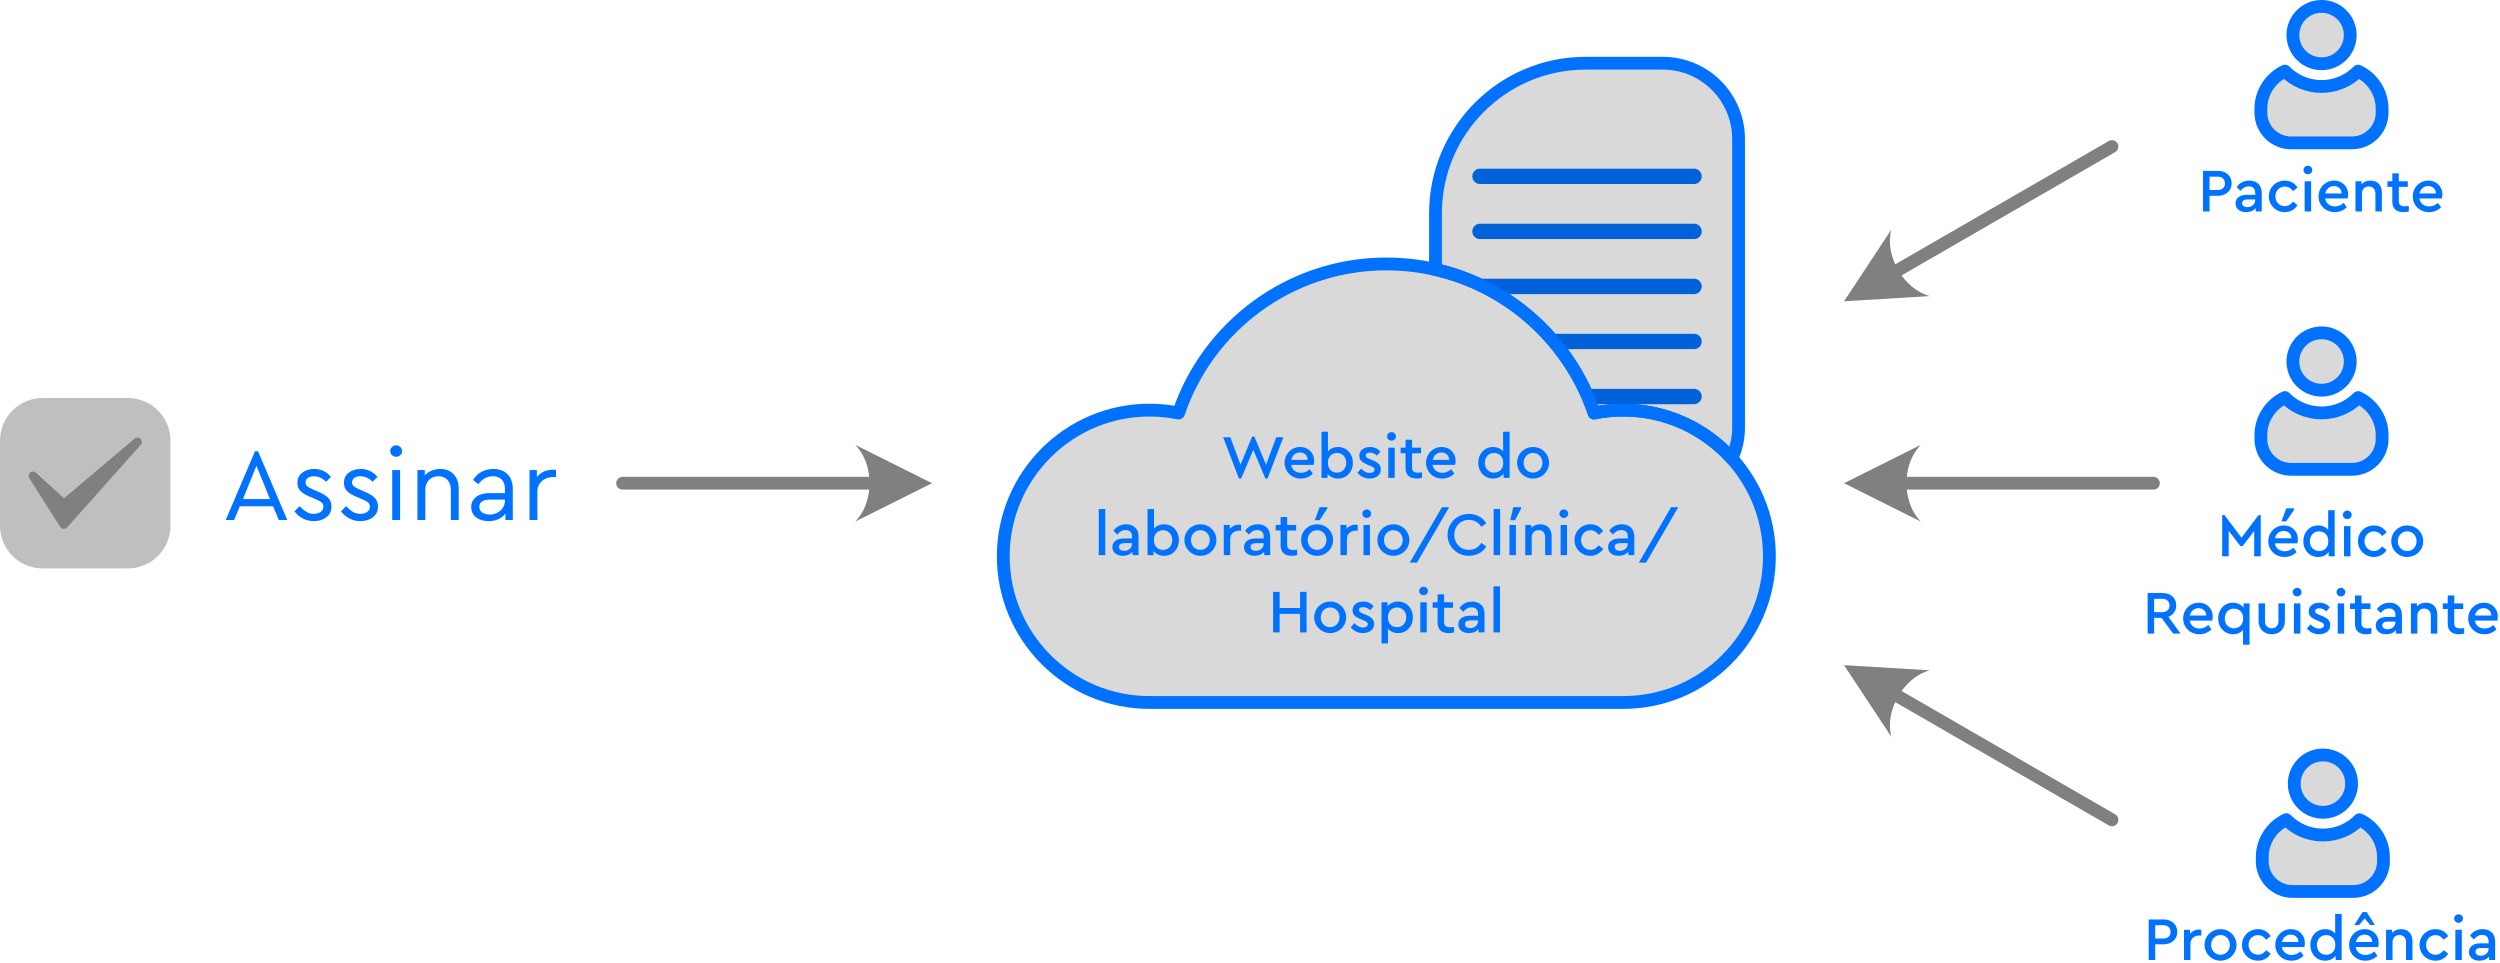 <svg width="488" height="188" viewBox="0 0 488 188" fill="none" xmlns="http://www.w3.org/2000/svg">
    <g clip-path="url(#clip0_40_172)">
        <path fill-rule="evenodd" clip-rule="evenodd" d="M316.853 137.123H224.372C208.624 137.123 195.839 124.337 195.839 108.589C195.839 92.841 208.624 80.056 224.372 80.056C226.318 80.056 228.219 80.251 230.056 80.623C235.773 63.711 251.781 51.522 270.613 51.522C289.444 51.522 305.452 63.711 311.17 80.623C313.007 80.251 314.907 80.056 316.853 80.056C332.601 80.056 345.387 92.841 345.387 108.589C345.387 124.337 332.601 137.123 316.853 137.123Z" fill="black" fill-opacity="0.15" stroke="#0072FF" stroke-width="2.5" stroke-miterlimit="1.5" stroke-linecap="round" stroke-linejoin="round"/>
        <path d="M250.507 85.36L247.423 93.412H247.003L244.639 87.796L242.275 93.412H241.843L238.759 85.36H240.163L242.143 90.712L244.411 85.228H244.855L247.135 90.712L249.115 85.36H250.507Z" fill="#0072FF"/>
        <path d="M256.423 90.748H252.031C252.115 91.228 252.319 91.612 252.667 91.876C253.015 92.152 253.447 92.296 253.951 92.296C254.563 92.296 255.139 92.068 255.667 91.6L256.267 92.464C255.595 93.1 254.815 93.412 253.915 93.412C253.315 93.412 252.775 93.28 252.295 93.004C251.815 92.74 251.443 92.368 251.167 91.9C250.891 91.432 250.747 90.916 250.747 90.34C250.747 89.776 250.879 89.248 251.155 88.78C251.419 88.312 251.791 87.94 252.259 87.664C252.727 87.388 253.231 87.256 253.795 87.256C254.311 87.256 254.779 87.376 255.199 87.604C255.607 87.844 255.931 88.168 256.171 88.576C256.399 88.984 256.519 89.44 256.519 89.956C256.519 90.208 256.483 90.472 256.423 90.748ZM253.747 88.324C253.327 88.324 252.967 88.456 252.655 88.708C252.355 88.972 252.151 89.32 252.055 89.764H255.259C255.247 89.32 255.103 88.96 254.803 88.708C254.515 88.456 254.167 88.324 253.747 88.324Z" fill="#0072FF"/>
        <path d="M261.187 87.256C261.739 87.256 262.231 87.388 262.675 87.652C263.119 87.928 263.455 88.3 263.707 88.768C263.959 89.236 264.079 89.764 264.079 90.34C264.079 90.916 263.959 91.444 263.707 91.912C263.455 92.368 263.119 92.74 262.675 93.016C262.231 93.28 261.739 93.412 261.199 93.412C260.767 93.412 260.371 93.328 260.011 93.16C259.651 93.004 259.363 92.764 259.135 92.464V93.28H257.959V84.28H259.219V88.108C259.447 87.832 259.723 87.628 260.059 87.484C260.407 87.328 260.779 87.256 261.187 87.256ZM260.983 92.26C261.319 92.26 261.619 92.176 261.895 92.02C262.171 91.852 262.387 91.624 262.543 91.336C262.699 91.036 262.783 90.7 262.783 90.328C262.783 89.956 262.699 89.62 262.543 89.332C262.387 89.044 262.171 88.816 261.895 88.66C261.619 88.492 261.319 88.408 260.983 88.408C260.671 88.408 260.383 88.48 260.107 88.624C259.843 88.756 259.627 88.972 259.459 89.272C259.291 89.56 259.207 89.92 259.207 90.34C259.207 90.76 259.291 91.12 259.459 91.408C259.627 91.696 259.843 91.912 260.107 92.056C260.383 92.188 260.671 92.26 260.983 92.26Z" fill="#0072FF"/>
        <path d="M267.355 93.412C266.851 93.412 266.395 93.304 265.987 93.1C265.579 92.896 265.243 92.62 264.979 92.272L265.699 91.48C265.951 91.756 266.215 91.96 266.491 92.104C266.755 92.248 267.043 92.32 267.355 92.32C267.631 92.32 267.859 92.26 268.039 92.152C268.219 92.044 268.303 91.876 268.303 91.66C268.303 91.48 268.231 91.348 268.099 91.252C267.967 91.156 267.763 91.048 267.475 90.928L266.875 90.676C266.359 90.46 265.963 90.22 265.711 89.968C265.459 89.716 265.339 89.38 265.339 88.96C265.339 88.432 265.531 88.012 265.927 87.712C266.323 87.412 266.815 87.256 267.415 87.256C268.267 87.256 268.939 87.556 269.455 88.168L268.771 88.948C268.591 88.756 268.375 88.612 268.135 88.504C267.895 88.396 267.643 88.348 267.391 88.348C267.139 88.348 266.947 88.396 266.803 88.492C266.659 88.588 266.587 88.732 266.587 88.912C266.587 89.068 266.647 89.188 266.755 89.284C266.875 89.38 267.079 89.488 267.367 89.608L267.931 89.836C268.495 90.064 268.903 90.316 269.155 90.592C269.407 90.856 269.539 91.192 269.539 91.612C269.539 92.176 269.335 92.62 268.915 92.944C268.495 93.256 267.979 93.412 267.355 93.412Z" fill="#0072FF"/>
        <path d="M270.991 87.388H272.251V93.28H270.991V87.388ZM271.627 86.02C271.387 86.02 271.183 85.936 271.015 85.78C270.847 85.624 270.763 85.42 270.763 85.192C270.763 84.964 270.847 84.76 271.015 84.604C271.183 84.436 271.387 84.352 271.627 84.352C271.855 84.352 272.059 84.436 272.227 84.604C272.395 84.76 272.479 84.964 272.479 85.192C272.479 85.42 272.395 85.624 272.227 85.78C272.059 85.936 271.855 86.02 271.627 86.02Z" fill="#0072FF"/>
        <path d="M277.579 92.212V93.28C277.183 93.364 276.835 93.412 276.535 93.412C275.851 93.412 275.323 93.244 274.939 92.908C274.555 92.56 274.363 92.044 274.363 91.36V88.48H273.403V87.388H274.363V85.84H275.635V87.388H277.387V88.48H275.635V91.252C275.635 91.624 275.731 91.888 275.935 92.044C276.127 92.2 276.415 92.272 276.799 92.272C276.979 92.272 277.231 92.248 277.579 92.212Z" fill="#0072FF"/>
        <path d="M284.035 90.748H279.643C279.727 91.228 279.931 91.612 280.279 91.876C280.627 92.152 281.059 92.296 281.563 92.296C282.175 92.296 282.751 92.068 283.279 91.6L283.879 92.464C283.207 93.1 282.427 93.412 281.527 93.412C280.927 93.412 280.387 93.28 279.907 93.004C279.427 92.74 279.055 92.368 278.779 91.9C278.503 91.432 278.359 90.916 278.359 90.34C278.359 89.776 278.491 89.248 278.767 88.78C279.031 88.312 279.403 87.94 279.871 87.664C280.339 87.388 280.843 87.256 281.407 87.256C281.923 87.256 282.391 87.376 282.811 87.604C283.219 87.844 283.543 88.168 283.783 88.576C284.011 88.984 284.131 89.44 284.131 89.956C284.131 90.208 284.095 90.472 284.035 90.748ZM281.359 88.324C280.939 88.324 280.579 88.456 280.267 88.708C279.967 88.972 279.763 89.32 279.667 89.764H282.871C282.859 89.32 282.715 88.96 282.415 88.708C282.127 88.456 281.779 88.324 281.359 88.324Z" fill="#0072FF"/>
        <path d="M294.679 84.28V93.28H293.503V92.44C293.287 92.74 292.999 92.98 292.639 93.16C292.279 93.328 291.883 93.412 291.439 93.412C290.887 93.412 290.395 93.28 289.951 93.016C289.519 92.74 289.183 92.38 288.931 91.9C288.679 91.444 288.559 90.916 288.559 90.34C288.559 89.764 288.679 89.236 288.931 88.768C289.183 88.3 289.519 87.928 289.963 87.652C290.407 87.388 290.899 87.256 291.439 87.256C291.847 87.256 292.219 87.328 292.555 87.484C292.903 87.628 293.179 87.832 293.407 88.108V84.28H294.679ZM291.655 92.26C291.967 92.26 292.255 92.188 292.519 92.044C292.795 91.912 293.011 91.696 293.179 91.408C293.347 91.12 293.431 90.76 293.431 90.34C293.431 89.92 293.347 89.56 293.179 89.272C293.011 88.984 292.795 88.768 292.519 88.624C292.243 88.48 291.955 88.408 291.655 88.408C291.319 88.408 291.007 88.492 290.731 88.648C290.455 88.816 290.239 89.044 290.083 89.332C289.927 89.62 289.843 89.956 289.843 90.328C289.843 90.7 289.915 91.036 290.071 91.324C290.227 91.624 290.443 91.852 290.719 92.008C290.995 92.176 291.307 92.26 291.655 92.26Z" fill="#0072FF"/>
        <path d="M299.239 93.412C298.675 93.412 298.147 93.268 297.679 92.992C297.199 92.716 296.827 92.344 296.551 91.876C296.275 91.408 296.131 90.892 296.131 90.328C296.131 89.764 296.275 89.236 296.551 88.768C296.827 88.3 297.199 87.94 297.679 87.664C298.147 87.388 298.675 87.256 299.239 87.256C299.815 87.256 300.343 87.388 300.823 87.664C301.303 87.94 301.675 88.312 301.951 88.78C302.227 89.248 302.371 89.764 302.371 90.328C302.371 90.892 302.227 91.408 301.951 91.876C301.675 92.344 301.303 92.716 300.823 93.004C300.343 93.268 299.815 93.412 299.239 93.412ZM299.239 92.248C299.587 92.248 299.899 92.164 300.175 91.996C300.451 91.828 300.679 91.6 300.835 91.3C300.991 91.012 301.075 90.688 301.075 90.34C301.075 89.98 300.991 89.656 300.835 89.356C300.679 89.056 300.451 88.828 300.175 88.66C299.899 88.492 299.587 88.408 299.251 88.408C298.903 88.408 298.591 88.492 298.315 88.66C298.039 88.828 297.811 89.056 297.655 89.356C297.499 89.656 297.415 89.98 297.415 90.34C297.415 90.7 297.499 91.024 297.655 91.312C297.811 91.612 298.027 91.84 298.303 91.996C298.579 92.164 298.891 92.248 299.239 92.248Z" fill="#0072FF"/>
        <path d="M215.743 99.364H214.483V108.364H215.743V99.364Z" fill="#0072FF"/>
        <path d="M219.835 102.34C220.567 102.34 221.143 102.556 221.587 102.976C222.031 103.396 222.247 104.008 222.247 104.8V108.364H221.071V107.704C220.855 107.956 220.591 108.16 220.267 108.292C219.943 108.424 219.583 108.496 219.187 108.496C218.575 108.496 218.071 108.34 217.699 108.028C217.327 107.716 217.135 107.308 217.135 106.792C217.135 106.276 217.327 105.868 217.723 105.568C218.119 105.268 218.647 105.112 219.307 105.112H220.975V104.728C220.975 104.32 220.867 104.008 220.651 103.792C220.423 103.576 220.111 103.468 219.715 103.468C219.391 103.468 219.091 103.54 218.839 103.684C218.587 103.828 218.335 104.044 218.083 104.344L217.351 103.6C217.651 103.18 218.011 102.856 218.431 102.652C218.851 102.448 219.319 102.34 219.835 102.34ZM219.451 107.524C219.871 107.524 220.231 107.392 220.531 107.128C220.831 106.864 220.975 106.528 220.975 106.132V106.024H219.463C219.127 106.024 218.875 106.084 218.695 106.204C218.515 106.324 218.419 106.504 218.419 106.744C218.419 106.996 218.515 107.188 218.707 107.32C218.899 107.452 219.151 107.524 219.451 107.524Z" fill="#0072FF"/>
        <path d="M227.227 102.34C227.779 102.34 228.271 102.472 228.715 102.736C229.159 103.012 229.495 103.384 229.747 103.852C229.999 104.32 230.119 104.848 230.119 105.424C230.119 106 229.999 106.528 229.747 106.996C229.495 107.452 229.159 107.824 228.715 108.1C228.271 108.364 227.779 108.496 227.239 108.496C226.807 108.496 226.411 108.412 226.051 108.244C225.691 108.088 225.403 107.848 225.175 107.548V108.364H223.999V99.364H225.259V103.192C225.487 102.916 225.763 102.712 226.099 102.568C226.447 102.412 226.819 102.34 227.227 102.34ZM227.023 107.344C227.359 107.344 227.659 107.26 227.935 107.104C228.211 106.936 228.427 106.708 228.583 106.42C228.739 106.12 228.823 105.784 228.823 105.412C228.823 105.04 228.739 104.704 228.583 104.416C228.427 104.128 228.211 103.9 227.935 103.744C227.659 103.576 227.359 103.492 227.023 103.492C226.711 103.492 226.423 103.564 226.147 103.708C225.883 103.84 225.667 104.056 225.499 104.356C225.331 104.644 225.247 105.004 225.247 105.424C225.247 105.844 225.331 106.204 225.499 106.492C225.667 106.78 225.883 106.996 226.147 107.14C226.423 107.272 226.711 107.344 227.023 107.344Z" fill="#0072FF"/>
        <path d="M234.307 108.496C233.743 108.496 233.215 108.352 232.747 108.076C232.267 107.8 231.895 107.428 231.619 106.96C231.343 106.492 231.199 105.976 231.199 105.412C231.199 104.848 231.343 104.32 231.619 103.852C231.895 103.384 232.267 103.024 232.747 102.748C233.215 102.472 233.743 102.34 234.307 102.34C234.883 102.34 235.411 102.472 235.891 102.748C236.371 103.024 236.743 103.396 237.019 103.864C237.295 104.332 237.439 104.848 237.439 105.412C237.439 105.976 237.295 106.492 237.019 106.96C236.743 107.428 236.371 107.8 235.891 108.088C235.411 108.352 234.883 108.496 234.307 108.496ZM234.307 107.332C234.655 107.332 234.967 107.248 235.243 107.08C235.519 106.912 235.747 106.684 235.903 106.384C236.059 106.096 236.143 105.772 236.143 105.424C236.143 105.064 236.059 104.74 235.903 104.44C235.747 104.14 235.519 103.912 235.243 103.744C234.967 103.576 234.655 103.492 234.319 103.492C233.971 103.492 233.659 103.576 233.383 103.744C233.107 103.912 232.879 104.14 232.723 104.44C232.567 104.74 232.483 105.064 232.483 105.424C232.483 105.784 232.567 106.108 232.723 106.396C232.879 106.696 233.095 106.924 233.371 107.08C233.647 107.248 233.959 107.332 234.307 107.332Z" fill="#0072FF"/>
        <path d="M242.251 102.472V103.588H241.867C241.375 103.588 240.955 103.732 240.631 104.02C240.307 104.296 240.139 104.704 240.139 105.22V108.364H238.879V102.472H240.055V103.24C240.259 102.976 240.523 102.772 240.823 102.628C241.123 102.484 241.435 102.412 241.771 102.412C241.951 102.412 242.107 102.436 242.251 102.472Z" fill="#0072FF"/>
        <path d="M245.527 102.34C246.259 102.34 246.835 102.556 247.279 102.976C247.723 103.396 247.939 104.008 247.939 104.8V108.364H246.763V107.704C246.547 107.956 246.283 108.16 245.959 108.292C245.635 108.424 245.275 108.496 244.879 108.496C244.267 108.496 243.763 108.34 243.391 108.028C243.019 107.716 242.827 107.308 242.827 106.792C242.827 106.276 243.019 105.868 243.415 105.568C243.811 105.268 244.339 105.112 244.999 105.112H246.667V104.728C246.667 104.32 246.559 104.008 246.343 103.792C246.115 103.576 245.803 103.468 245.407 103.468C245.083 103.468 244.783 103.54 244.531 103.684C244.279 103.828 244.027 104.044 243.775 104.344L243.043 103.6C243.343 103.18 243.703 102.856 244.123 102.652C244.543 102.448 245.011 102.34 245.527 102.34ZM245.143 107.524C245.563 107.524 245.923 107.392 246.223 107.128C246.523 106.864 246.667 106.528 246.667 106.132V106.024H245.155C244.819 106.024 244.567 106.084 244.387 106.204C244.207 106.324 244.111 106.504 244.111 106.744C244.111 106.996 244.207 107.188 244.399 107.32C244.591 107.452 244.843 107.524 245.143 107.524Z" fill="#0072FF"/>
        <path d="M253.195 107.296V108.364C252.799 108.448 252.451 108.496 252.151 108.496C251.467 108.496 250.939 108.328 250.555 107.992C250.171 107.644 249.979 107.128 249.979 106.444V103.564H249.019V102.472H249.979V100.924H251.251V102.472H253.003V103.564H251.251V106.336C251.251 106.708 251.347 106.972 251.551 107.128C251.743 107.284 252.031 107.356 252.415 107.356C252.595 107.356 252.847 107.332 253.195 107.296Z" fill="#0072FF"/>
        <path d="M257.083 108.496C256.519 108.496 255.991 108.352 255.523 108.076C255.043 107.8 254.671 107.428 254.395 106.96C254.119 106.492 253.975 105.976 253.975 105.412C253.975 104.848 254.119 104.32 254.395 103.852C254.671 103.384 255.043 103.024 255.523 102.748C255.991 102.472 256.519 102.34 257.083 102.34C257.659 102.34 258.187 102.472 258.667 102.748C259.147 103.024 259.519 103.396 259.795 103.864C260.071 104.332 260.215 104.848 260.215 105.412C260.215 105.976 260.071 106.492 259.795 106.96C259.519 107.428 259.147 107.8 258.667 108.088C258.187 108.352 257.659 108.496 257.083 108.496ZM257.083 107.332C257.431 107.332 257.743 107.248 258.019 107.08C258.295 106.912 258.523 106.684 258.679 106.384C258.835 106.096 258.919 105.772 258.919 105.424C258.919 105.064 258.835 104.74 258.679 104.44C258.523 104.14 258.295 103.912 258.019 103.744C257.743 103.576 257.431 103.492 257.095 103.492C256.747 103.492 256.435 103.576 256.159 103.744C255.883 103.912 255.655 104.14 255.499 104.44C255.343 104.74 255.259 105.064 255.259 105.424C255.259 105.784 255.343 106.108 255.499 106.396C255.655 106.696 255.871 106.924 256.147 107.08C256.423 107.248 256.735 107.332 257.083 107.332ZM257.587 99.004H259.123V99.232L257.575 101.548H256.639L257.587 99.004Z" fill="#0072FF"/>
        <path d="M265.027 102.472V103.588H264.643C264.151 103.588 263.731 103.732 263.407 104.02C263.083 104.296 262.915 104.704 262.915 105.22V108.364H261.655V102.472H262.831V103.24C263.035 102.976 263.299 102.772 263.599 102.628C263.899 102.484 264.211 102.412 264.547 102.412C264.727 102.412 264.883 102.436 265.027 102.472Z" fill="#0072FF"/>
        <path d="M266.155 102.472H267.415V108.364H266.155V102.472ZM266.791 101.104C266.551 101.104 266.347 101.02 266.179 100.864C266.011 100.708 265.927 100.504 265.927 100.276C265.927 100.048 266.011 99.844 266.179 99.688C266.347 99.52 266.551 99.436 266.791 99.436C267.019 99.436 267.223 99.52 267.391 99.688C267.559 99.844 267.643 100.048 267.643 100.276C267.643 100.504 267.559 100.708 267.391 100.864C267.223 101.02 267.019 101.104 266.791 101.104Z" fill="#0072FF"/>
        <path d="M271.975 108.496C271.411 108.496 270.883 108.352 270.415 108.076C269.935 107.8 269.563 107.428 269.287 106.96C269.011 106.492 268.867 105.976 268.867 105.412C268.867 104.848 269.011 104.32 269.287 103.852C269.563 103.384 269.935 103.024 270.415 102.748C270.883 102.472 271.411 102.34 271.975 102.34C272.551 102.34 273.079 102.472 273.559 102.748C274.039 103.024 274.411 103.396 274.687 103.864C274.963 104.332 275.107 104.848 275.107 105.412C275.107 105.976 274.963 106.492 274.687 106.96C274.411 107.428 274.039 107.8 273.559 108.088C273.079 108.352 272.551 108.496 271.975 108.496ZM271.975 107.332C272.323 107.332 272.635 107.248 272.911 107.08C273.187 106.912 273.415 106.684 273.571 106.384C273.727 106.096 273.811 105.772 273.811 105.424C273.811 105.064 273.727 104.74 273.571 104.44C273.415 104.14 273.187 103.912 272.911 103.744C272.635 103.576 272.323 103.492 271.987 103.492C271.639 103.492 271.327 103.576 271.051 103.744C270.775 103.912 270.547 104.14 270.391 104.44C270.235 104.74 270.151 105.064 270.151 105.424C270.151 105.784 270.235 106.108 270.391 106.396C270.547 106.696 270.763 106.924 271.039 107.08C271.315 107.248 271.627 107.332 271.975 107.332Z" fill="#0072FF"/>
        <path d="M281.467 99.004H282.871L276.595 109.816H275.191L281.467 99.004Z" fill="#0072FF"/>
        <path d="M286.723 108.496C285.967 108.496 285.259 108.316 284.623 107.956C283.999 107.596 283.495 107.104 283.111 106.48C282.739 105.856 282.559 105.16 282.559 104.404C282.559 103.648 282.751 102.952 283.123 102.328C283.495 101.704 283.999 101.212 284.635 100.852C285.271 100.492 285.967 100.312 286.723 100.312C287.455 100.312 288.115 100.48 288.703 100.804C289.303 101.128 289.771 101.572 290.119 102.136L289.159 102.844C288.883 102.4 288.535 102.064 288.127 101.836C287.719 101.596 287.251 101.476 286.735 101.476C286.195 101.476 285.715 101.608 285.271 101.86C284.839 102.112 284.503 102.46 284.251 102.904C283.999 103.348 283.879 103.852 283.879 104.404C283.879 104.956 283.999 105.46 284.251 105.904C284.503 106.348 284.839 106.708 285.271 106.96C285.715 107.212 286.195 107.332 286.735 107.332C287.251 107.332 287.719 107.212 288.127 106.984C288.535 106.744 288.883 106.408 289.159 105.964L290.119 106.672C289.783 107.236 289.315 107.68 288.715 108.004C288.127 108.328 287.455 108.496 286.723 108.496Z" fill="#0072FF"/>
        <path d="M292.819 99.364H291.559V108.364H292.819V99.364Z" fill="#0072FF"/>
        <path d="M294.643 102.472H295.903V108.364H294.643V102.472ZM295.387 99.004H296.923V99.232L295.735 101.548H294.799L295.387 99.004Z" fill="#0072FF"/>
        <path d="M300.667 102.34C301.351 102.34 301.891 102.556 302.287 102.976C302.683 103.408 302.875 103.972 302.875 104.68V108.364H301.615V104.848C301.615 104.44 301.495 104.104 301.255 103.852C301.027 103.6 300.715 103.48 300.331 103.48C299.935 103.48 299.623 103.612 299.371 103.864C299.119 104.116 298.987 104.452 298.987 104.848V108.364H297.727V102.472H298.903V103.048C299.347 102.58 299.935 102.34 300.667 102.34Z" fill="#0072FF"/>
        <path d="M304.627 102.472H305.887V108.364H304.627V102.472ZM305.263 101.104C305.023 101.104 304.819 101.02 304.651 100.864C304.483 100.708 304.399 100.504 304.399 100.276C304.399 100.048 304.483 99.844 304.651 99.688C304.819 99.52 305.023 99.436 305.263 99.436C305.491 99.436 305.695 99.52 305.863 99.688C306.031 99.844 306.115 100.048 306.115 100.276C306.115 100.504 306.031 100.708 305.863 100.864C305.695 101.02 305.491 101.104 305.263 101.104Z" fill="#0072FF"/>
        <path d="M310.459 108.496C309.883 108.496 309.355 108.364 308.887 108.088C308.407 107.812 308.035 107.44 307.759 106.972C307.483 106.504 307.339 105.976 307.339 105.412C307.339 104.848 307.483 104.32 307.759 103.852C308.035 103.384 308.407 103.024 308.887 102.748C309.367 102.472 309.895 102.34 310.459 102.34C310.999 102.34 311.491 102.46 311.923 102.7C312.343 102.952 312.691 103.288 312.943 103.708L312.055 104.404C311.635 103.804 311.107 103.504 310.471 103.504C310.123 103.504 309.799 103.588 309.523 103.756C309.247 103.924 309.019 104.152 308.863 104.44C308.707 104.74 308.623 105.064 308.623 105.412C308.623 105.772 308.707 106.096 308.863 106.384C309.019 106.684 309.247 106.912 309.523 107.08C309.799 107.248 310.123 107.332 310.471 107.332C311.095 107.332 311.623 107.032 312.055 106.444L312.943 107.128C312.679 107.548 312.331 107.884 311.899 108.124C311.479 108.376 310.999 108.496 310.459 108.496Z" fill="#0072FF"/>
        <path d="M316.603 102.34C317.335 102.34 317.911 102.556 318.355 102.976C318.799 103.396 319.015 104.008 319.015 104.8V108.364H317.839V107.704C317.623 107.956 317.359 108.16 317.035 108.292C316.711 108.424 316.351 108.496 315.955 108.496C315.343 108.496 314.839 108.34 314.467 108.028C314.095 107.716 313.903 107.308 313.903 106.792C313.903 106.276 314.095 105.868 314.491 105.568C314.887 105.268 315.415 105.112 316.075 105.112H317.743V104.728C317.743 104.32 317.635 104.008 317.419 103.792C317.191 103.576 316.879 103.468 316.483 103.468C316.159 103.468 315.859 103.54 315.607 103.684C315.355 103.828 315.103 104.044 314.851 104.344L314.119 103.6C314.419 103.18 314.779 102.856 315.199 102.652C315.619 102.448 316.087 102.34 316.603 102.34ZM316.219 107.524C316.639 107.524 316.999 107.392 317.299 107.128C317.599 106.864 317.743 106.528 317.743 106.132V106.024H316.231C315.895 106.024 315.643 106.084 315.463 106.204C315.283 106.324 315.187 106.504 315.187 106.744C315.187 106.996 315.283 107.188 315.475 107.32C315.667 107.452 315.919 107.524 316.219 107.524Z" fill="#0072FF"/>
        <path d="M326.191 99.004H327.595L321.319 109.816H319.915L326.191 99.004Z" fill="#0072FF"/>
        <path d="M248.515 115.528H249.787V118.684H253.771V115.528H255.043V123.448H253.771V119.824H249.787V123.448H248.515V115.528Z" fill="#0072FF"/>
        <path d="M259.639 123.58C259.075 123.58 258.547 123.436 258.079 123.16C257.599 122.884 257.227 122.512 256.951 122.044C256.675 121.576 256.531 121.06 256.531 120.496C256.531 119.932 256.675 119.404 256.951 118.936C257.227 118.468 257.599 118.108 258.079 117.832C258.547 117.556 259.075 117.424 259.639 117.424C260.215 117.424 260.743 117.556 261.223 117.832C261.703 118.108 262.075 118.48 262.351 118.948C262.627 119.416 262.771 119.932 262.771 120.496C262.771 121.06 262.627 121.576 262.351 122.044C262.075 122.512 261.703 122.884 261.223 123.172C260.743 123.436 260.215 123.58 259.639 123.58ZM259.639 122.416C259.987 122.416 260.299 122.332 260.575 122.164C260.851 121.996 261.079 121.768 261.235 121.468C261.391 121.18 261.475 120.856 261.475 120.508C261.475 120.148 261.391 119.824 261.235 119.524C261.079 119.224 260.851 118.996 260.575 118.828C260.299 118.66 259.987 118.576 259.651 118.576C259.303 118.576 258.991 118.66 258.715 118.828C258.439 118.996 258.211 119.224 258.055 119.524C257.899 119.824 257.815 120.148 257.815 120.508C257.815 120.868 257.899 121.192 258.055 121.48C258.211 121.78 258.427 122.008 258.703 122.164C258.979 122.332 259.291 122.416 259.639 122.416Z" fill="#0072FF"/>
        <path d="M266.035 123.58C265.531 123.58 265.075 123.472 264.667 123.268C264.259 123.064 263.923 122.788 263.659 122.44L264.379 121.648C264.631 121.924 264.895 122.128 265.171 122.272C265.435 122.416 265.723 122.488 266.035 122.488C266.311 122.488 266.539 122.428 266.719 122.32C266.899 122.212 266.983 122.044 266.983 121.828C266.983 121.648 266.911 121.516 266.779 121.42C266.647 121.324 266.443 121.216 266.155 121.096L265.555 120.844C265.039 120.628 264.643 120.388 264.391 120.136C264.139 119.884 264.019 119.548 264.019 119.128C264.019 118.6 264.211 118.18 264.607 117.88C265.003 117.58 265.495 117.424 266.095 117.424C266.947 117.424 267.619 117.724 268.135 118.336L267.451 119.116C267.271 118.924 267.055 118.78 266.815 118.672C266.575 118.564 266.323 118.516 266.071 118.516C265.819 118.516 265.627 118.564 265.483 118.66C265.339 118.756 265.267 118.9 265.267 119.08C265.267 119.236 265.327 119.356 265.435 119.452C265.555 119.548 265.759 119.656 266.047 119.776L266.611 120.004C267.175 120.232 267.583 120.484 267.835 120.76C268.087 121.024 268.219 121.36 268.219 121.78C268.219 122.344 268.015 122.788 267.595 123.112C267.175 123.424 266.659 123.58 266.035 123.58Z" fill="#0072FF"/>
        <path d="M272.899 117.424C273.451 117.424 273.943 117.556 274.387 117.82C274.831 118.096 275.167 118.456 275.419 118.924C275.671 119.404 275.791 119.92 275.791 120.496C275.791 121.084 275.671 121.612 275.419 122.08C275.167 122.536 274.831 122.908 274.387 123.184C273.943 123.448 273.451 123.58 272.899 123.58C272.503 123.58 272.131 123.508 271.783 123.352C271.447 123.208 271.159 123.004 270.931 122.728V125.608H269.671V117.556H270.847V118.384C271.063 118.084 271.351 117.844 271.711 117.676C272.071 117.508 272.467 117.424 272.899 117.424ZM272.695 122.428C273.031 122.428 273.331 122.344 273.607 122.188C273.883 122.02 274.099 121.792 274.255 121.504C274.411 121.216 274.495 120.88 274.495 120.508C274.495 120.136 274.423 119.8 274.267 119.512C274.111 119.212 273.895 118.984 273.619 118.828C273.343 118.66 273.031 118.576 272.695 118.576C272.383 118.576 272.095 118.648 271.831 118.792C271.555 118.924 271.339 119.14 271.171 119.428C271.003 119.716 270.919 120.076 270.919 120.496C270.919 120.916 271.003 121.276 271.171 121.576C271.339 121.864 271.555 122.08 271.831 122.224C272.095 122.356 272.383 122.428 272.695 122.428Z" fill="#0072FF"/>
        <path d="M277.243 117.556H278.503V123.448H277.243V117.556ZM277.879 116.188C277.639 116.188 277.435 116.104 277.267 115.948C277.099 115.792 277.015 115.588 277.015 115.36C277.015 115.132 277.099 114.928 277.267 114.772C277.435 114.604 277.639 114.52 277.879 114.52C278.107 114.52 278.311 114.604 278.479 114.772C278.647 114.928 278.731 115.132 278.731 115.36C278.731 115.588 278.647 115.792 278.479 115.948C278.311 116.104 278.107 116.188 277.879 116.188Z" fill="#0072FF"/>
        <path d="M283.831 122.38V123.448C283.435 123.532 283.087 123.58 282.787 123.58C282.103 123.58 281.575 123.412 281.191 123.076C280.807 122.728 280.615 122.212 280.615 121.528V118.648H279.655V117.556H280.615V116.008H281.887V117.556H283.639V118.648H281.887V121.42C281.887 121.792 281.983 122.056 282.187 122.212C282.379 122.368 282.667 122.44 283.051 122.44C283.231 122.44 283.483 122.416 283.831 122.38Z" fill="#0072FF"/>
        <path d="M287.371 117.424C288.103 117.424 288.679 117.64 289.123 118.06C289.567 118.48 289.783 119.092 289.783 119.884V123.448H288.607V122.788C288.391 123.04 288.127 123.244 287.803 123.376C287.479 123.508 287.119 123.58 286.723 123.58C286.111 123.58 285.607 123.424 285.235 123.112C284.863 122.8 284.671 122.392 284.671 121.876C284.671 121.36 284.863 120.952 285.259 120.652C285.655 120.352 286.183 120.196 286.843 120.196H288.511V119.812C288.511 119.404 288.403 119.092 288.187 118.876C287.959 118.66 287.647 118.552 287.251 118.552C286.927 118.552 286.627 118.624 286.375 118.768C286.123 118.912 285.871 119.128 285.619 119.428L284.887 118.684C285.187 118.264 285.547 117.94 285.967 117.736C286.387 117.532 286.855 117.424 287.371 117.424ZM286.987 122.608C287.407 122.608 287.767 122.476 288.067 122.212C288.367 121.948 288.511 121.612 288.511 121.216V121.108H286.999C286.663 121.108 286.411 121.168 286.231 121.288C286.051 121.408 285.955 121.588 285.955 121.828C285.955 122.08 286.051 122.272 286.243 122.404C286.435 122.536 286.687 122.608 286.987 122.608Z" fill="#0072FF"/>
        <path d="M292.795 114.448H291.535V123.448H292.795V114.448Z" fill="#0072FF"/>
        <path fill-rule="evenodd" clip-rule="evenodd" d="M287.664 55.059C287.935 54.669 288.385 54.414 288.895 54.414H330.679C331.506 54.414 332.177 55.085 332.177 55.911C332.177 56.738 331.506 57.409 330.679 57.409H292.275C290.793 56.536 289.254 55.751 287.664 55.059ZM301.928 65.159H330.679C331.506 65.159 332.177 65.83 332.177 66.656C332.177 67.483 331.506 68.154 330.679 68.154H304.474C303.671 67.117 302.821 66.117 301.928 65.159ZM309.252 75.904H330.679C331.506 75.904 332.177 76.575 332.177 77.402C332.177 78.228 331.506 78.899 330.679 78.899H310.545C310.151 77.881 309.72 76.882 309.252 75.904ZM332.177 34.421C332.177 35.248 331.506 35.919 330.679 35.919H288.895C288.069 35.919 287.398 35.248 287.398 34.421C287.398 33.595 288.069 32.924 288.895 32.924H330.679C331.506 32.924 332.177 33.595 332.177 34.421ZM332.177 45.166C332.177 45.993 331.506 46.664 330.679 46.664H288.895C288.069 46.664 287.398 45.993 287.398 45.166C287.398 44.34 288.069 43.669 288.895 43.669H330.679C331.506 43.669 332.177 44.34 332.177 45.166Z" fill="#0072FF"/>
        <path fill-rule="evenodd" clip-rule="evenodd" d="M338.058 89.505C332.834 83.705 325.266 80.056 316.853 80.056C314.907 80.056 313.007 80.251 311.17 80.623C306.453 66.673 294.736 55.937 280.208 52.604V41.643C280.208 25.469 293.339 12.338 309.513 12.338H324.577C332.74 12.338 339.367 18.965 339.367 27.128V83.417C339.367 85.587 338.899 87.648 338.058 89.505Z" fill="black" fill-opacity="0.15" stroke="#0072FF" stroke-width="2.5" stroke-miterlimit="1.5" stroke-linecap="round" stroke-linejoin="round"/>
        <path d="M53.298 98.822H46.818L45.698 101.502H44.058L49.778 88.082H50.358L56.078 101.502H54.418L53.298 98.822ZM50.058 90.922L47.418 97.422H52.698L50.058 90.922Z" fill="#0072FF"/>
        <path d="M61.278 101.722C60.465 101.722 59.735 101.546 59.088 101.192C58.442 100.839 57.905 100.382 57.478 99.822L58.458 98.802C58.925 99.282 59.372 99.652 59.798 99.912C60.225 100.172 60.712 100.302 61.258 100.302C61.792 100.302 62.235 100.179 62.588 99.932C62.942 99.686 63.118 99.349 63.118 98.922C63.118 98.536 62.985 98.239 62.718 98.032C62.452 97.826 62.018 97.602 61.418 97.362L60.478 96.962C59.665 96.629 59.058 96.259 58.658 95.852C58.258 95.446 58.058 94.916 58.058 94.262C58.058 93.409 58.372 92.742 58.998 92.262C59.625 91.782 60.405 91.542 61.338 91.542C62.018 91.542 62.632 91.679 63.178 91.952C63.725 92.226 64.198 92.602 64.598 93.082L63.658 94.042C63.325 93.709 62.955 93.446 62.548 93.252C62.142 93.059 61.712 92.962 61.258 92.962C60.778 92.962 60.388 93.069 60.088 93.282C59.788 93.496 59.638 93.796 59.638 94.182C59.638 94.489 59.755 94.739 59.988 94.932C60.222 95.126 60.632 95.349 61.218 95.602L62.118 95.982C63.025 96.369 63.682 96.779 64.088 97.212C64.495 97.646 64.698 98.196 64.698 98.862C64.698 99.769 64.368 100.472 63.708 100.972C63.048 101.472 62.238 101.722 61.278 101.722Z" fill="#0072FF"/>
        <path d="M70.358 101.722C69.545 101.722 68.815 101.546 68.168 101.192C67.522 100.839 66.985 100.382 66.558 99.822L67.538 98.802C68.005 99.282 68.452 99.652 68.878 99.912C69.305 100.172 69.792 100.302 70.338 100.302C70.872 100.302 71.315 100.179 71.668 99.932C72.022 99.686 72.198 99.349 72.198 98.922C72.198 98.536 72.065 98.239 71.798 98.032C71.532 97.826 71.098 97.602 70.498 97.362L69.558 96.962C68.745 96.629 68.138 96.259 67.738 95.852C67.338 95.446 67.138 94.916 67.138 94.262C67.138 93.409 67.452 92.742 68.078 92.262C68.705 91.782 69.485 91.542 70.418 91.542C71.098 91.542 71.712 91.679 72.258 91.952C72.805 92.226 73.278 92.602 73.678 93.082L72.738 94.042C72.405 93.709 72.035 93.446 71.628 93.252C71.222 93.059 70.792 92.962 70.338 92.962C69.858 92.962 69.468 93.069 69.168 93.282C68.868 93.496 68.718 93.796 68.718 94.182C68.718 94.489 68.835 94.739 69.068 94.932C69.302 95.126 69.712 95.349 70.298 95.602L71.198 95.982C72.105 96.369 72.762 96.779 73.168 97.212C73.575 97.646 73.778 98.196 73.778 98.862C73.778 99.769 73.448 100.472 72.788 100.972C72.128 101.472 71.318 101.722 70.358 101.722Z" fill="#0072FF"/>
        <path d="M76.558 91.762H78.098V101.502H76.558V91.762ZM77.338 89.162C77.018 89.162 76.745 89.056 76.518 88.842C76.292 88.629 76.178 88.362 76.178 88.042C76.178 87.736 76.292 87.472 76.518 87.252C76.745 87.032 77.018 86.922 77.338 86.922C77.645 86.922 77.912 87.032 78.138 87.252C78.365 87.472 78.478 87.736 78.478 88.042C78.478 88.362 78.368 88.629 78.148 88.842C77.928 89.056 77.658 89.162 77.338 89.162Z" fill="#0072FF"/>
        <path d="M85.918 91.542C87.052 91.542 87.938 91.896 88.578 92.602C89.218 93.309 89.538 94.236 89.538 95.382V101.502H87.998V95.562C87.998 94.789 87.782 94.162 87.348 93.682C86.915 93.202 86.325 92.962 85.578 92.962C84.832 92.962 84.218 93.206 83.738 93.692C83.258 94.179 83.018 94.802 83.018 95.562V101.502H81.478V91.762H82.918V92.802C83.278 92.402 83.715 92.092 84.228 91.872C84.742 91.652 85.305 91.542 85.918 91.542Z" fill="#0072FF"/>
        <path d="M96.298 91.542C97.445 91.542 98.365 91.882 99.058 92.562C99.752 93.242 100.098 94.222 100.098 95.502V101.502H98.658V100.242C98.298 100.722 97.838 101.089 97.278 101.342C96.718 101.596 96.085 101.722 95.378 101.722C94.378 101.722 93.562 101.476 92.928 100.982C92.295 100.489 91.978 99.822 91.978 98.982C91.978 98.156 92.298 97.496 92.938 97.002C93.578 96.509 94.425 96.262 95.478 96.262H98.558V95.422C98.558 94.622 98.348 94.012 97.928 93.592C97.508 93.172 96.932 92.962 96.198 92.962C95.612 92.962 95.092 93.092 94.638 93.352C94.185 93.612 93.758 94.002 93.358 94.522L92.338 93.682C92.778 92.962 93.345 92.426 94.038 92.072C94.732 91.719 95.485 91.542 96.298 91.542ZM95.578 100.442C96.112 100.442 96.605 100.326 97.058 100.092C97.512 99.859 97.875 99.536 98.148 99.122C98.422 98.709 98.558 98.256 98.558 97.762V97.522H95.658C94.978 97.522 94.458 97.639 94.098 97.872C93.738 98.106 93.558 98.449 93.558 98.902C93.558 99.396 93.752 99.776 94.138 100.042C94.525 100.309 95.005 100.442 95.578 100.442Z" fill="#0072FF"/>
        <path d="M108.538 91.762V93.122H107.958C107.412 93.122 106.905 93.236 106.438 93.462C105.972 93.689 105.598 94.016 105.318 94.442C105.038 94.869 104.898 95.382 104.898 95.982V101.502H103.358V91.762H104.798V93.142C105.145 92.676 105.588 92.316 106.128 92.062C106.668 91.809 107.232 91.682 107.818 91.682C108.032 91.682 108.272 91.709 108.538 91.762Z" fill="#0072FF"/>
        <path fill-rule="evenodd" clip-rule="evenodd" d="M33.274 86.004C33.274 81.413 29.547 77.685 24.956 77.685H8.319C3.727 77.685 0 81.413 0 86.004V102.641C0 107.232 3.727 110.959 8.319 110.959H24.956C29.547 110.959 33.274 107.232 33.274 102.641V86.004Z" fill="#808080" fill-opacity="0.5"/>
        <path fill-rule="evenodd" clip-rule="evenodd" d="M7.01 92.269L12.486 97.271L26.289 85.608C26.629 85.321 27.132 85.345 27.443 85.664C27.753 85.982 27.764 86.487 27.469 86.819L13.098 102.953C12.921 103.152 12.661 103.256 12.396 103.234C12.131 103.213 11.892 103.068 11.749 102.844L5.723 93.349C5.495 92.991 5.568 92.519 5.894 92.246C6.219 91.973 6.696 91.983 7.01 92.269Z" fill="#808080"/>
        <path fill-rule="evenodd" clip-rule="evenodd" d="M166.922 86.822L181.922 94.322L166.922 101.822C170.672 98.072 170.672 90.572 166.922 86.822Z" fill="#808080"/>
        <path d="M121.535 94.322H169.922" stroke="#808080" stroke-width="2.5" stroke-miterlimit="1.5" stroke-linecap="round" stroke-linejoin="round"/>
        <path fill-rule="evenodd" clip-rule="evenodd" d="M374.956 101.822L359.956 94.322L374.956 86.822C371.206 90.572 371.206 98.072 374.956 101.822Z" fill="#808080"/>
        <path d="M420.342 94.322H371.956" stroke="#808080" stroke-width="2.5" stroke-miterlimit="1.5" stroke-linecap="round" stroke-linejoin="round"/>
        <path fill-rule="evenodd" clip-rule="evenodd" d="M369.196 143.836L359.956 129.841L376.696 130.846C371.573 132.218 367.823 138.713 369.196 143.836Z" fill="#808080"/>
        <path d="M412.252 160.034C412.252 160.034 385.599 144.646 370.348 135.841" stroke="#808080" stroke-width="2.5" stroke-miterlimit="1.5" stroke-linecap="round" stroke-linejoin="round"/>
        <path fill-rule="evenodd" clip-rule="evenodd" d="M376.696 57.799L359.956 58.804L369.196 44.809C367.823 49.931 371.573 56.427 376.696 57.799Z" fill="#808080"/>
        <path d="M412.252 28.611C412.252 28.611 385.599 43.999 370.348 52.804" stroke="#808080" stroke-width="2.5" stroke-miterlimit="1.5" stroke-linecap="round" stroke-linejoin="round"/>
        <path d="M430.031 33.356H432.923C433.451 33.356 433.919 33.458 434.327 33.662C434.735 33.866 435.051 34.152 435.275 34.52C435.499 34.888 435.611 35.308 435.611 35.78C435.611 36.252 435.499 36.672 435.275 37.04C435.051 37.408 434.735 37.696 434.327 37.904C433.919 38.112 433.451 38.216 432.923 38.216H431.303V41.276H430.031V33.356ZM432.899 37.088C433.347 37.088 433.693 36.97 433.937 36.734C434.181 36.498 434.303 36.184 434.303 35.792C434.303 35.4 434.181 35.084 433.937 34.844C433.693 34.604 433.347 34.484 432.899 34.484H431.303V37.088H432.899Z" fill="#0072FF"/>
        <path d="M439.079 35.252C439.807 35.252 440.391 35.464 440.831 35.888C441.271 36.312 441.491 36.92 441.491 37.712V41.276H440.315V40.616C440.099 40.872 439.831 41.068 439.511 41.204C439.191 41.34 438.831 41.408 438.431 41.408C437.815 41.408 437.319 41.252 436.943 40.94C436.567 40.628 436.379 40.216 436.379 39.704C436.379 39.192 436.575 38.784 436.967 38.48C437.359 38.176 437.887 38.024 438.551 38.024H440.219V37.64C440.219 37.232 440.109 36.92 439.889 36.704C439.669 36.488 439.359 36.38 438.959 36.38C438.631 36.38 438.339 36.452 438.083 36.596C437.827 36.74 437.575 36.96 437.327 37.256L436.595 36.512C436.891 36.088 437.251 35.772 437.675 35.564C438.099 35.356 438.567 35.252 439.079 35.252ZM438.695 40.436C439.119 40.436 439.479 40.304 439.775 40.04C440.071 39.776 440.219 39.444 440.219 39.044V38.936H438.707C438.371 38.936 438.113 38.996 437.933 39.116C437.753 39.236 437.663 39.416 437.663 39.656C437.663 39.904 437.759 40.096 437.951 40.232C438.143 40.368 438.391 40.436 438.695 40.436Z" fill="#0072FF"/>
        <path d="M445.991 41.408C445.415 41.408 444.889 41.272 444.413 41C443.937 40.728 443.561 40.356 443.285 39.884C443.009 39.412 442.871 38.892 442.871 38.324C442.871 37.756 443.009 37.238 443.285 36.77C443.561 36.302 443.939 35.932 444.419 35.66C444.899 35.388 445.423 35.252 445.991 35.252C446.535 35.252 447.021 35.374 447.449 35.618C447.877 35.862 448.219 36.196 448.475 36.62L447.587 37.316C447.163 36.716 446.635 36.416 446.003 36.416C445.651 36.416 445.335 36.5 445.055 36.668C444.775 36.836 444.555 37.066 444.395 37.358C444.235 37.65 444.155 37.972 444.155 38.324C444.155 38.684 444.235 39.01 444.395 39.302C444.555 39.594 444.775 39.824 445.055 39.992C445.335 40.16 445.651 40.244 446.003 40.244C446.627 40.244 447.155 39.948 447.587 39.356L448.475 40.04C448.211 40.464 447.865 40.798 447.437 41.042C447.009 41.286 446.527 41.408 445.991 41.408Z" fill="#0072FF"/>
        <path d="M449.867 35.384H451.127V41.276H449.867V35.384ZM450.503 34.016C450.263 34.016 450.059 33.936 449.891 33.776C449.723 33.616 449.639 33.42 449.639 33.188C449.639 32.956 449.723 32.758 449.891 32.594C450.059 32.43 450.263 32.348 450.503 32.348C450.735 32.348 450.935 32.43 451.103 32.594C451.271 32.758 451.355 32.956 451.355 33.188C451.355 33.42 451.271 33.616 451.103 33.776C450.935 33.936 450.735 34.016 450.503 34.016Z" fill="#0072FF"/>
        <path d="M458.255 38.744H453.863C453.943 39.224 454.157 39.602 454.505 39.878C454.853 40.154 455.279 40.292 455.783 40.292C456.399 40.292 456.971 40.06 457.499 39.596L458.099 40.46C457.427 41.092 456.643 41.408 455.747 41.408C455.147 41.408 454.607 41.274 454.127 41.006C453.647 40.738 453.269 40.37 452.993 39.902C452.717 39.434 452.579 38.912 452.579 38.336C452.579 37.768 452.713 37.248 452.981 36.776C453.249 36.304 453.617 35.932 454.085 35.66C454.553 35.388 455.067 35.252 455.627 35.252C456.147 35.252 456.613 35.37 457.025 35.606C457.437 35.842 457.761 36.164 457.997 36.572C458.233 36.98 458.351 37.44 458.351 37.952C458.351 38.2 458.319 38.464 458.255 38.744ZM455.579 36.32C455.163 36.32 454.801 36.45 454.493 36.71C454.185 36.97 453.983 37.32 453.887 37.76H457.091C457.083 37.312 456.933 36.96 456.641 36.704C456.349 36.448 455.995 36.32 455.579 36.32Z" fill="#0072FF"/>
        <path d="M462.731 35.252C463.419 35.252 463.959 35.466 464.351 35.894C464.743 36.322 464.939 36.888 464.939 37.592V41.276H463.679V37.76C463.679 37.352 463.561 37.022 463.325 36.77C463.089 36.518 462.779 36.392 462.395 36.392C462.003 36.392 461.681 36.52 461.429 36.776C461.177 37.032 461.051 37.36 461.051 37.76V41.276H459.791V35.384H460.967V35.96C461.415 35.488 462.003 35.252 462.731 35.252Z" fill="#0072FF"/>
        <path d="M470.195 40.208V41.276C469.803 41.364 469.455 41.408 469.151 41.408C468.471 41.408 467.939 41.238 467.555 40.898C467.171 40.558 466.979 40.044 466.979 39.356V36.476H466.019V35.384H466.979V33.836H468.251V35.384H470.003V36.476H468.251V39.248C468.251 39.624 468.349 39.888 468.545 40.04C468.741 40.192 469.031 40.268 469.415 40.268C469.591 40.268 469.851 40.248 470.195 40.208Z" fill="#0072FF"/>
        <path d="M476.651 38.744H472.259C472.339 39.224 472.553 39.602 472.901 39.878C473.249 40.154 473.675 40.292 474.179 40.292C474.795 40.292 475.367 40.06 475.895 39.596L476.495 40.46C475.823 41.092 475.039 41.408 474.143 41.408C473.543 41.408 473.003 41.274 472.523 41.006C472.043 40.738 471.665 40.37 471.389 39.902C471.113 39.434 470.975 38.912 470.975 38.336C470.975 37.768 471.109 37.248 471.377 36.776C471.645 36.304 472.013 35.932 472.481 35.66C472.949 35.388 473.463 35.252 474.023 35.252C474.543 35.252 475.009 35.37 475.421 35.606C475.833 35.842 476.157 36.164 476.393 36.572C476.629 36.98 476.747 37.44 476.747 37.952C476.747 38.2 476.715 38.464 476.651 38.744ZM473.975 36.32C473.559 36.32 473.197 36.45 472.889 36.71C472.581 36.97 472.379 37.32 472.283 37.76H475.487C475.479 37.312 475.329 36.96 475.037 36.704C474.745 36.448 474.391 36.32 473.975 36.32Z" fill="#0072FF"/>
        <path d="M453.168 12.446C456.26 12.446 458.766 9.94 458.766 6.848C458.766 3.756 456.26 1.25 453.168 1.25C450.076 1.25 447.57 3.756 447.57 6.848C447.57 9.94 450.076 12.446 453.168 12.446Z" fill="black" fill-opacity="0.15" stroke="#0072FF" stroke-width="2.5" stroke-miterlimit="1.5" stroke-linecap="round" stroke-linejoin="round"/>
        <path fill-rule="evenodd" clip-rule="evenodd" d="M446.018 13.883C447.839 15.733 450.37 16.88 453.168 16.88C455.961 16.88 458.49 15.736 460.309 13.891C463.074 15.187 464.99 17.995 464.99 21.248V21.986C464.99 25.246 462.344 27.892 459.085 27.892H447.225C443.966 27.892 441.32 25.246 441.32 21.986V21.248C441.32 17.988 443.244 15.175 446.018 13.883Z" fill="black" fill-opacity="0.15" stroke="#0072FF" stroke-width="2.5" stroke-miterlimit="1.5" stroke-linecap="round" stroke-linejoin="round"/>
        <path d="M419.417 179.474H422.309C422.837 179.474 423.305 179.576 423.713 179.78C424.121 179.984 424.437 180.27 424.661 180.638C424.885 181.006 424.997 181.426 424.997 181.898C424.997 182.37 424.885 182.79 424.661 183.158C424.437 183.526 424.121 183.814 423.713 184.022C423.305 184.23 422.837 184.334 422.309 184.334H420.689V187.394H419.417V179.474ZM422.285 183.206C422.733 183.206 423.079 183.088 423.323 182.852C423.567 182.616 423.689 182.302 423.689 181.91C423.689 181.518 423.567 181.202 423.323 180.962C423.079 180.722 422.733 180.602 422.285 180.602H420.689V183.206H422.285Z" fill="#0072FF"/>
        <path d="M429.689 181.502V182.618H429.305C428.809 182.618 428.397 182.76 428.069 183.044C427.741 183.328 427.577 183.73 427.577 184.25V187.394H426.317V181.502H427.493V182.27C427.701 182.006 427.955 181.802 428.255 181.658C428.555 181.514 428.873 181.442 429.209 181.442C429.385 181.442 429.545 181.462 429.689 181.502Z" fill="#0072FF"/>
        <path d="M433.433 187.526C432.865 187.526 432.343 187.388 431.867 187.112C431.391 186.836 431.015 186.462 430.739 185.99C430.463 185.518 430.325 185.002 430.325 184.442C430.325 183.874 430.463 183.356 430.739 182.888C431.015 182.42 431.391 182.05 431.867 181.778C432.343 181.506 432.865 181.37 433.433 181.37C434.009 181.37 434.537 181.506 435.017 181.778C435.497 182.05 435.875 182.422 436.151 182.894C436.427 183.366 436.565 183.882 436.565 184.442C436.565 185.002 436.427 185.518 436.151 185.99C435.875 186.462 435.497 186.836 435.017 187.112C434.537 187.388 434.009 187.526 433.433 187.526ZM433.433 186.362C433.777 186.362 434.089 186.278 434.369 186.11C434.649 185.942 434.869 185.712 435.029 185.42C435.189 185.128 435.269 184.806 435.269 184.454C435.269 184.094 435.189 183.766 435.029 183.47C434.869 183.174 434.649 182.942 434.369 182.774C434.089 182.606 433.781 182.522 433.445 182.522C433.101 182.522 432.789 182.606 432.509 182.774C432.229 182.942 432.009 183.174 431.849 183.47C431.689 183.766 431.609 184.094 431.609 184.454C431.609 184.814 431.689 185.14 431.849 185.432C432.009 185.724 432.227 185.952 432.503 186.116C432.779 186.28 433.089 186.362 433.433 186.362Z" fill="#0072FF"/>
        <path d="M440.753 187.526C440.177 187.526 439.651 187.39 439.175 187.118C438.699 186.846 438.323 186.474 438.047 186.002C437.771 185.53 437.633 185.01 437.633 184.442C437.633 183.874 437.771 183.356 438.047 182.888C438.323 182.42 438.701 182.05 439.181 181.778C439.661 181.506 440.185 181.37 440.753 181.37C441.297 181.37 441.783 181.492 442.211 181.736C442.639 181.98 442.981 182.314 443.237 182.738L442.349 183.434C441.925 182.834 441.397 182.534 440.765 182.534C440.413 182.534 440.097 182.618 439.817 182.786C439.537 182.954 439.317 183.184 439.157 183.476C438.997 183.768 438.917 184.09 438.917 184.442C438.917 184.802 438.997 185.128 439.157 185.42C439.317 185.712 439.537 185.942 439.817 186.11C440.097 186.278 440.413 186.362 440.765 186.362C441.389 186.362 441.917 186.066 442.349 185.474L443.237 186.158C442.973 186.582 442.627 186.916 442.199 187.16C441.771 187.404 441.289 187.526 440.753 187.526Z" fill="#0072FF"/>
        <path d="M449.813 184.862H445.421C445.501 185.342 445.715 185.72 446.063 185.996C446.411 186.272 446.837 186.41 447.341 186.41C447.957 186.41 448.529 186.178 449.057 185.714L449.657 186.578C448.985 187.21 448.201 187.526 447.305 187.526C446.705 187.526 446.165 187.392 445.685 187.124C445.205 186.856 444.827 186.488 444.551 186.02C444.275 185.552 444.137 185.03 444.137 184.454C444.137 183.886 444.271 183.366 444.539 182.894C444.807 182.422 445.175 182.05 445.643 181.778C446.111 181.506 446.625 181.37 447.185 181.37C447.705 181.37 448.171 181.488 448.583 181.724C448.995 181.96 449.319 182.282 449.555 182.69C449.791 183.098 449.909 183.558 449.909 184.07C449.909 184.318 449.877 184.582 449.813 184.862ZM447.137 182.438C446.721 182.438 446.359 182.568 446.051 182.828C445.743 183.088 445.541 183.438 445.445 183.878H448.649C448.641 183.43 448.491 183.078 448.199 182.822C447.907 182.566 447.553 182.438 447.137 182.438Z" fill="#0072FF"/>
        <path d="M457.097 178.394V187.394H455.921V186.554C455.705 186.858 455.417 187.096 455.057 187.268C454.697 187.44 454.297 187.526 453.857 187.526C453.305 187.526 452.811 187.392 452.375 187.124C451.939 186.856 451.597 186.488 451.349 186.02C451.101 185.552 450.977 185.03 450.977 184.454C450.977 183.878 451.101 183.354 451.349 182.882C451.597 182.41 451.941 182.04 452.381 181.772C452.821 181.504 453.313 181.37 453.857 181.37C454.265 181.37 454.639 181.444 454.979 181.592C455.319 181.74 455.601 181.95 455.825 182.222V178.394H457.097ZM454.073 186.374C454.385 186.374 454.675 186.304 454.943 186.164C455.211 186.024 455.429 185.81 455.597 185.522C455.765 185.234 455.849 184.878 455.849 184.454C455.849 184.03 455.765 183.674 455.597 183.386C455.429 183.098 455.209 182.882 454.937 182.738C454.665 182.594 454.377 182.522 454.073 182.522C453.737 182.522 453.431 182.604 453.155 182.768C452.879 182.932 452.661 183.158 452.501 183.446C452.341 183.734 452.261 184.066 452.261 184.442C452.261 184.818 452.339 185.152 452.495 185.444C452.651 185.736 452.867 185.964 453.143 186.128C453.419 186.292 453.729 186.374 454.073 186.374Z" fill="#0072FF"/>
        <path d="M464.225 184.862H459.833C459.913 185.342 460.127 185.72 460.475 185.996C460.823 186.272 461.249 186.41 461.753 186.41C462.369 186.41 462.941 186.178 463.469 185.714L464.069 186.578C463.397 187.21 462.613 187.526 461.717 187.526C461.117 187.526 460.577 187.392 460.097 187.124C459.617 186.856 459.239 186.488 458.963 186.02C458.687 185.552 458.549 185.03 458.549 184.454C458.549 183.886 458.683 183.366 458.951 182.894C459.219 182.422 459.587 182.05 460.055 181.778C460.523 181.506 461.037 181.37 461.597 181.37C462.117 181.37 462.583 181.488 462.995 181.724C463.407 181.96 463.731 182.282 463.967 182.69C464.203 183.098 464.321 183.558 464.321 184.07C464.321 184.318 464.289 184.582 464.225 184.862ZM461.549 182.438C461.133 182.438 460.771 182.568 460.463 182.828C460.155 183.088 459.953 183.438 459.857 183.878H463.061C463.053 183.43 462.903 183.078 462.611 182.822C462.319 182.566 461.965 182.438 461.549 182.438ZM462.665 180.578L461.585 179.27L460.493 180.578H459.545L461.177 178.034H461.981L463.601 180.578H462.665Z" fill="#0072FF"/>
        <path d="M468.701 181.37C469.389 181.37 469.929 181.584 470.321 182.012C470.713 182.44 470.909 183.006 470.909 183.71V187.394H469.649V183.878C469.649 183.47 469.531 183.14 469.295 182.888C469.059 182.636 468.749 182.51 468.365 182.51C467.973 182.51 467.651 182.638 467.399 182.894C467.147 183.15 467.021 183.478 467.021 183.878V187.394H465.761V181.502H466.937V182.078C467.385 181.606 467.973 181.37 468.701 181.37Z" fill="#0072FF"/>
        <path d="M475.409 187.526C474.833 187.526 474.307 187.39 473.831 187.118C473.355 186.846 472.979 186.474 472.703 186.002C472.427 185.53 472.289 185.01 472.289 184.442C472.289 183.874 472.427 183.356 472.703 182.888C472.979 182.42 473.357 182.05 473.837 181.778C474.317 181.506 474.841 181.37 475.409 181.37C475.953 181.37 476.439 181.492 476.867 181.736C477.295 181.98 477.637 182.314 477.893 182.738L477.005 183.434C476.581 182.834 476.053 182.534 475.421 182.534C475.069 182.534 474.753 182.618 474.473 182.786C474.193 182.954 473.973 183.184 473.813 183.476C473.653 183.768 473.573 184.09 473.573 184.442C473.573 184.802 473.653 185.128 473.813 185.42C473.973 185.712 474.193 185.942 474.473 186.11C474.753 186.278 475.069 186.362 475.421 186.362C476.045 186.362 476.573 186.066 477.005 185.474L477.893 186.158C477.629 186.582 477.283 186.916 476.855 187.16C476.427 187.404 475.945 187.526 475.409 187.526Z" fill="#0072FF"/>
        <path d="M479.285 181.502H480.545V187.394H479.285V181.502ZM479.921 180.134C479.681 180.134 479.477 180.054 479.309 179.894C479.141 179.734 479.057 179.538 479.057 179.306C479.057 179.074 479.141 178.876 479.309 178.712C479.477 178.548 479.681 178.466 479.921 178.466C480.153 178.466 480.353 178.548 480.521 178.712C480.689 178.876 480.773 179.074 480.773 179.306C480.773 179.538 480.689 179.734 480.521 179.894C480.353 180.054 480.153 180.134 479.921 180.134Z" fill="#0072FF"/>
        <path d="M484.637 181.37C485.365 181.37 485.949 181.582 486.389 182.006C486.829 182.43 487.049 183.038 487.049 183.83V187.394H485.873V186.734C485.657 186.99 485.389 187.186 485.069 187.322C484.749 187.458 484.389 187.526 483.989 187.526C483.373 187.526 482.877 187.37 482.501 187.058C482.125 186.746 481.937 186.334 481.937 185.822C481.937 185.31 482.133 184.902 482.525 184.598C482.917 184.294 483.445 184.142 484.109 184.142H485.777V183.758C485.777 183.35 485.667 183.038 485.447 182.822C485.227 182.606 484.917 182.498 484.517 182.498C484.189 182.498 483.897 182.57 483.641 182.714C483.385 182.858 483.133 183.078 482.885 183.374L482.153 182.63C482.449 182.206 482.809 181.89 483.233 181.682C483.657 181.474 484.125 181.37 484.637 181.37ZM484.253 186.554C484.677 186.554 485.037 186.422 485.333 186.158C485.629 185.894 485.777 185.562 485.777 185.162V185.054H484.265C483.929 185.054 483.671 185.114 483.491 185.234C483.311 185.354 483.221 185.534 483.221 185.774C483.221 186.022 483.317 186.214 483.509 186.35C483.701 186.486 483.949 186.554 484.253 186.554Z" fill="#0072FF"/>
        <path d="M453.432 158.564C456.524 158.564 459.03 156.058 459.03 152.966C459.03 149.874 456.524 147.368 453.432 147.368C450.34 147.368 447.834 149.874 447.834 152.966C447.834 156.058 450.34 158.564 453.432 158.564Z" fill="black" fill-opacity="0.15" stroke="#0072FF" stroke-width="2.5" stroke-miterlimit="1.5" stroke-linecap="round" stroke-linejoin="round"/>
        <path fill-rule="evenodd" clip-rule="evenodd" d="M446.282 160C448.103 161.85 450.634 162.998 453.432 162.998C456.225 162.998 458.754 161.854 460.573 160.009C463.338 161.305 465.254 164.113 465.254 167.366V168.104C465.254 171.363 462.608 174.009 459.349 174.009H447.489C444.23 174.009 441.584 171.363 441.584 168.104V167.366C441.584 164.106 443.508 161.293 446.282 160Z" fill="black" fill-opacity="0.15" stroke="#0072FF" stroke-width="2.5" stroke-miterlimit="1.5" stroke-linecap="round" stroke-linejoin="round"/>
        <path d="M441.293 100.538V108.59H440.021V103.622L437.753 106.598H437.321L435.041 103.61V108.59H433.769V100.538H434.213L437.537 104.966L440.861 100.538H441.293Z" fill="#0072FF"/>
        <path d="M448.445 106.058H444.053C444.137 106.538 444.341 106.922 444.689 107.186C445.037 107.462 445.469 107.606 445.973 107.606C446.585 107.606 447.161 107.378 447.689 106.91L448.289 107.774C447.617 108.41 446.837 108.722 445.937 108.722C445.337 108.722 444.797 108.59 444.317 108.314C443.837 108.05 443.465 107.678 443.189 107.21C442.913 106.742 442.769 106.226 442.769 105.65C442.769 105.086 442.901 104.558 443.177 104.09C443.441 103.622 443.813 103.25 444.281 102.974C444.749 102.698 445.253 102.566 445.817 102.566C446.333 102.566 446.801 102.686 447.221 102.914C447.629 103.154 447.953 103.478 448.193 103.886C448.421 104.294 448.541 104.75 448.541 105.266C448.541 105.518 448.505 105.782 448.445 106.058ZM445.769 103.634C445.349 103.634 444.989 103.766 444.677 104.018C444.377 104.282 444.173 104.63 444.077 105.074H447.281C447.269 104.63 447.125 104.27 446.825 104.018C446.537 103.766 446.189 103.634 445.769 103.634ZM446.285 99.23H447.821V99.458L446.273 101.774H445.337L446.285 99.23Z" fill="#0072FF"/>
        <path d="M455.729 99.59V108.59H454.553V107.75C454.337 108.05 454.049 108.29 453.689 108.47C453.329 108.638 452.933 108.722 452.489 108.722C451.937 108.722 451.445 108.59 451.001 108.326C450.569 108.05 450.233 107.69 449.981 107.21C449.729 106.754 449.609 106.226 449.609 105.65C449.609 105.074 449.729 104.546 449.981 104.078C450.233 103.61 450.569 103.238 451.013 102.962C451.457 102.698 451.949 102.566 452.489 102.566C452.897 102.566 453.269 102.638 453.605 102.794C453.953 102.938 454.229 103.142 454.457 103.418V99.59H455.729ZM452.705 107.57C453.017 107.57 453.305 107.498 453.569 107.354C453.845 107.222 454.061 107.006 454.229 106.718C454.397 106.43 454.481 106.07 454.481 105.65C454.481 105.23 454.397 104.87 454.229 104.582C454.061 104.294 453.845 104.078 453.569 103.934C453.293 103.79 453.005 103.718 452.705 103.718C452.369 103.718 452.057 103.802 451.781 103.958C451.505 104.126 451.289 104.354 451.133 104.642C450.977 104.93 450.893 105.266 450.893 105.638C450.893 106.01 450.965 106.346 451.121 106.634C451.277 106.934 451.493 107.162 451.769 107.318C452.045 107.486 452.357 107.57 452.705 107.57Z" fill="#0072FF"/>
        <path d="M457.553 102.698H458.813V108.59H457.553V102.698ZM458.189 101.33C457.949 101.33 457.745 101.246 457.577 101.09C457.409 100.934 457.325 100.73 457.325 100.502C457.325 100.274 457.409 100.07 457.577 99.914C457.745 99.746 457.949 99.662 458.189 99.662C458.417 99.662 458.621 99.746 458.789 99.914C458.957 100.07 459.041 100.274 459.041 100.502C459.041 100.73 458.957 100.934 458.789 101.09C458.621 101.246 458.417 101.33 458.189 101.33Z" fill="#0072FF"/>
        <path d="M463.385 108.722C462.809 108.722 462.281 108.59 461.813 108.314C461.333 108.038 460.961 107.666 460.685 107.198C460.409 106.73 460.265 106.202 460.265 105.638C460.265 105.074 460.409 104.546 460.685 104.078C460.961 103.61 461.333 103.25 461.813 102.974C462.293 102.698 462.821 102.566 463.385 102.566C463.925 102.566 464.417 102.686 464.849 102.926C465.269 103.178 465.617 103.514 465.869 103.934L464.981 104.63C464.561 104.03 464.033 103.73 463.397 103.73C463.049 103.73 462.725 103.814 462.449 103.982C462.173 104.15 461.945 104.378 461.789 104.666C461.633 104.966 461.549 105.29 461.549 105.638C461.549 105.998 461.633 106.322 461.789 106.61C461.945 106.91 462.173 107.138 462.449 107.306C462.725 107.474 463.049 107.558 463.397 107.558C464.021 107.558 464.549 107.258 464.981 106.67L465.869 107.354C465.605 107.774 465.257 108.11 464.825 108.35C464.405 108.602 463.925 108.722 463.385 108.722Z" fill="#0072FF"/>
        <path d="M469.877 108.722C469.313 108.722 468.785 108.578 468.317 108.302C467.837 108.026 467.465 107.654 467.189 107.186C466.913 106.718 466.769 106.202 466.769 105.638C466.769 105.074 466.913 104.546 467.189 104.078C467.465 103.61 467.837 103.25 468.317 102.974C468.785 102.698 469.313 102.566 469.877 102.566C470.453 102.566 470.981 102.698 471.461 102.974C471.941 103.25 472.313 103.622 472.589 104.09C472.865 104.558 473.009 105.074 473.009 105.638C473.009 106.202 472.865 106.718 472.589 107.186C472.313 107.654 471.941 108.026 471.461 108.314C470.981 108.578 470.453 108.722 469.877 108.722ZM469.877 107.558C470.225 107.558 470.537 107.474 470.813 107.306C471.089 107.138 471.317 106.91 471.473 106.61C471.629 106.322 471.713 105.998 471.713 105.65C471.713 105.29 471.629 104.966 471.473 104.666C471.317 104.366 471.089 104.138 470.813 103.97C470.537 103.802 470.225 103.718 469.889 103.718C469.541 103.718 469.229 103.802 468.953 103.97C468.677 104.138 468.449 104.366 468.293 104.666C468.137 104.966 468.053 105.29 468.053 105.65C468.053 106.01 468.137 106.334 468.293 106.622C468.449 106.922 468.665 107.15 468.941 107.306C469.217 107.474 469.529 107.558 469.877 107.558Z" fill="#0072FF"/>
        <path d="M424.193 123.674L421.937 120.614H420.485V123.674H419.213V115.754H422.105C422.633 115.754 423.101 115.85 423.509 116.054C423.917 116.258 424.229 116.546 424.457 116.918C424.685 117.29 424.793 117.71 424.793 118.178C424.793 118.694 424.661 119.15 424.385 119.546C424.109 119.942 423.737 120.23 423.269 120.41L425.645 123.674H424.193ZM420.485 119.486H422.081C422.525 119.486 422.861 119.366 423.113 119.126C423.365 118.886 423.485 118.574 423.485 118.19C423.485 117.794 423.365 117.482 423.113 117.242C422.861 117.002 422.525 116.882 422.081 116.882H420.485V119.486Z" fill="#0072FF"/>
        <path d="M431.825 121.142H427.433C427.517 121.622 427.721 122.006 428.069 122.27C428.417 122.546 428.849 122.69 429.353 122.69C429.965 122.69 430.541 122.462 431.069 121.994L431.669 122.858C430.997 123.494 430.217 123.806 429.317 123.806C428.717 123.806 428.177 123.674 427.697 123.398C427.217 123.134 426.845 122.762 426.569 122.294C426.293 121.826 426.149 121.31 426.149 120.734C426.149 120.17 426.281 119.642 426.557 119.174C426.821 118.706 427.193 118.334 427.661 118.058C428.129 117.782 428.633 117.65 429.197 117.65C429.713 117.65 430.181 117.77 430.601 117.998C431.009 118.238 431.333 118.562 431.573 118.97C431.801 119.378 431.921 119.834 431.921 120.35C431.921 120.602 431.885 120.866 431.825 121.142ZM429.149 118.718C428.729 118.718 428.369 118.85 428.057 119.102C427.757 119.366 427.553 119.714 427.457 120.158H430.661C430.649 119.714 430.505 119.354 430.205 119.102C429.917 118.85 429.569 118.718 429.149 118.718Z" fill="#0072FF"/>
        <path d="M439.109 117.782V125.834H437.837V122.966C437.609 123.242 437.333 123.446 436.985 123.59C436.649 123.734 436.277 123.806 435.869 123.806C435.329 123.806 434.837 123.674 434.393 123.398C433.949 123.134 433.613 122.762 433.361 122.294C433.109 121.826 432.989 121.31 432.989 120.722C432.989 120.146 433.109 119.618 433.361 119.15C433.613 118.694 433.949 118.322 434.381 118.046C434.825 117.782 435.317 117.65 435.869 117.65C436.313 117.65 436.709 117.734 437.069 117.914C437.429 118.082 437.717 118.322 437.933 118.622V117.782H439.109ZM436.085 122.654C436.385 122.654 436.673 122.582 436.949 122.438C437.225 122.294 437.441 122.078 437.609 121.79C437.777 121.502 437.861 121.142 437.861 120.722C437.861 120.302 437.777 119.942 437.609 119.654C437.441 119.366 437.225 119.15 436.949 119.006C436.685 118.874 436.397 118.802 436.085 118.802C435.737 118.802 435.425 118.886 435.149 119.042C434.873 119.21 434.657 119.438 434.501 119.738C434.345 120.038 434.273 120.362 434.273 120.734C434.273 121.106 434.357 121.442 434.513 121.73C434.669 122.018 434.885 122.246 435.161 122.402C435.437 122.57 435.749 122.654 436.085 122.654Z" fill="#0072FF"/>
        <path d="M443.453 123.806C442.961 123.806 442.529 123.698 442.133 123.482C441.737 123.278 441.437 122.978 441.209 122.57C440.981 122.174 440.873 121.718 440.873 121.202V117.782H442.121V121.298C442.121 121.706 442.241 122.03 442.493 122.282C442.745 122.522 443.069 122.642 443.453 122.642C443.825 122.642 444.125 122.522 444.377 122.282C444.629 122.03 444.749 121.706 444.749 121.298V117.782H446.009V121.202C446.009 121.718 445.901 122.186 445.673 122.582C445.445 122.978 445.145 123.278 444.761 123.494C444.365 123.698 443.933 123.806 443.453 123.806Z" fill="#0072FF"/>
        <path d="M447.773 117.782H449.033V123.674H447.773V117.782ZM448.409 116.414C448.169 116.414 447.965 116.33 447.797 116.174C447.629 116.018 447.545 115.814 447.545 115.586C447.545 115.358 447.629 115.154 447.797 114.998C447.965 114.83 448.169 114.746 448.409 114.746C448.637 114.746 448.841 114.83 449.009 114.998C449.177 115.154 449.261 115.358 449.261 115.586C449.261 115.814 449.177 116.018 449.009 116.174C448.841 116.33 448.637 116.414 448.409 116.414Z" fill="#0072FF"/>
        <path d="M452.681 123.806C452.177 123.806 451.721 123.698 451.313 123.494C450.905 123.29 450.569 123.014 450.305 122.666L451.025 121.874C451.277 122.15 451.541 122.354 451.817 122.498C452.081 122.642 452.369 122.714 452.681 122.714C452.957 122.714 453.185 122.654 453.365 122.546C453.545 122.438 453.629 122.27 453.629 122.054C453.629 121.874 453.557 121.742 453.425 121.646C453.293 121.55 453.089 121.442 452.801 121.322L452.201 121.07C451.685 120.854 451.289 120.614 451.037 120.362C450.785 120.11 450.665 119.774 450.665 119.354C450.665 118.826 450.857 118.406 451.253 118.106C451.649 117.806 452.141 117.65 452.741 117.65C453.593 117.65 454.265 117.95 454.781 118.562L454.097 119.342C453.917 119.15 453.701 119.006 453.461 118.898C453.221 118.79 452.969 118.742 452.717 118.742C452.465 118.742 452.273 118.79 452.129 118.886C451.985 118.982 451.913 119.126 451.913 119.306C451.913 119.462 451.973 119.582 452.081 119.678C452.201 119.774 452.405 119.882 452.693 120.002L453.257 120.23C453.821 120.458 454.229 120.71 454.481 120.986C454.733 121.25 454.865 121.586 454.865 122.006C454.865 122.57 454.661 123.014 454.241 123.338C453.821 123.65 453.305 123.806 452.681 123.806Z" fill="#0072FF"/>
        <path d="M456.317 117.782H457.577V123.674H456.317V117.782ZM456.953 116.414C456.713 116.414 456.509 116.33 456.341 116.174C456.173 116.018 456.089 115.814 456.089 115.586C456.089 115.358 456.173 115.154 456.341 114.998C456.509 114.83 456.713 114.746 456.953 114.746C457.181 114.746 457.385 114.83 457.553 114.998C457.721 115.154 457.805 115.358 457.805 115.586C457.805 115.814 457.721 116.018 457.553 116.174C457.385 116.33 457.181 116.414 456.953 116.414Z" fill="#0072FF"/>
        <path d="M462.905 122.606V123.674C462.509 123.758 462.161 123.806 461.861 123.806C461.177 123.806 460.649 123.638 460.265 123.302C459.881 122.954 459.689 122.438 459.689 121.754V118.874H458.729V117.782H459.689V116.234H460.961V117.782H462.713V118.874H460.961V121.646C460.961 122.018 461.057 122.282 461.261 122.438C461.453 122.594 461.741 122.666 462.125 122.666C462.305 122.666 462.557 122.642 462.905 122.606Z" fill="#0072FF"/>
        <path d="M466.445 117.65C467.177 117.65 467.753 117.866 468.197 118.286C468.641 118.706 468.857 119.318 468.857 120.11V123.674H467.681V123.014C467.465 123.266 467.201 123.47 466.877 123.602C466.553 123.734 466.193 123.806 465.797 123.806C465.185 123.806 464.681 123.65 464.309 123.338C463.937 123.026 463.745 122.618 463.745 122.102C463.745 121.586 463.937 121.178 464.333 120.878C464.729 120.578 465.257 120.422 465.917 120.422H467.585V120.038C467.585 119.63 467.477 119.318 467.261 119.102C467.033 118.886 466.721 118.778 466.325 118.778C466.001 118.778 465.701 118.85 465.449 118.994C465.197 119.138 464.945 119.354 464.693 119.654L463.961 118.91C464.261 118.49 464.621 118.166 465.041 117.962C465.461 117.758 465.929 117.65 466.445 117.65ZM466.061 122.834C466.481 122.834 466.841 122.702 467.141 122.438C467.441 122.174 467.585 121.838 467.585 121.442V121.334H466.073C465.737 121.334 465.485 121.394 465.305 121.514C465.125 121.634 465.029 121.814 465.029 122.054C465.029 122.306 465.125 122.498 465.317 122.63C465.509 122.762 465.761 122.834 466.061 122.834Z" fill="#0072FF"/>
        <path d="M473.549 117.65C474.233 117.65 474.773 117.866 475.169 118.286C475.565 118.718 475.757 119.282 475.757 119.99V123.674H474.497V120.158C474.497 119.75 474.377 119.414 474.137 119.162C473.909 118.91 473.597 118.79 473.213 118.79C472.817 118.79 472.505 118.922 472.253 119.174C472.001 119.426 471.869 119.762 471.869 120.158V123.674H470.609V117.782H471.785V118.358C472.229 117.89 472.817 117.65 473.549 117.65Z" fill="#0072FF"/>
        <path d="M481.013 122.606V123.674C480.617 123.758 480.269 123.806 479.969 123.806C479.285 123.806 478.757 123.638 478.373 123.302C477.989 122.954 477.797 122.438 477.797 121.754V118.874H476.837V117.782H477.797V116.234H479.069V117.782H480.821V118.874H479.069V121.646C479.069 122.018 479.165 122.282 479.369 122.438C479.561 122.594 479.849 122.666 480.233 122.666C480.413 122.666 480.665 122.642 481.013 122.606Z" fill="#0072FF"/>
        <path d="M487.469 121.142H483.077C483.161 121.622 483.365 122.006 483.713 122.27C484.061 122.546 484.493 122.69 484.997 122.69C485.609 122.69 486.185 122.462 486.713 121.994L487.313 122.858C486.641 123.494 485.861 123.806 484.961 123.806C484.361 123.806 483.821 123.674 483.341 123.398C482.861 123.134 482.489 122.762 482.213 122.294C481.937 121.826 481.793 121.31 481.793 120.734C481.793 120.17 481.925 119.642 482.201 119.174C482.465 118.706 482.837 118.334 483.305 118.058C483.773 117.782 484.277 117.65 484.841 117.65C485.357 117.65 485.825 117.77 486.245 117.998C486.653 118.238 486.977 118.562 487.217 118.97C487.445 119.378 487.565 119.834 487.565 120.35C487.565 120.602 487.529 120.866 487.469 121.142ZM484.793 118.718C484.373 118.718 484.013 118.85 483.701 119.102C483.401 119.366 483.197 119.714 483.101 120.158H486.305C486.293 119.714 486.149 119.354 485.849 119.102C485.561 118.85 485.213 118.718 484.793 118.718Z" fill="#0072FF"/>
        <path d="M453.168 76.166C456.26 76.166 458.766 73.66 458.766 70.568C458.766 67.476 456.26 64.97 453.168 64.97C450.076 64.97 447.57 67.476 447.57 70.568C447.57 73.66 450.076 76.166 453.168 76.166Z" fill="black" fill-opacity="0.15" stroke="#0072FF" stroke-width="2.5" stroke-miterlimit="1.5" stroke-linecap="round" stroke-linejoin="round"/>
        <path fill-rule="evenodd" clip-rule="evenodd" d="M446.018 77.603C447.839 79.452 450.37 80.6 453.168 80.6C455.961 80.6 458.49 79.456 460.309 77.611C463.074 78.907 464.99 81.715 464.99 84.968V85.706C464.99 88.965 462.344 91.611 459.085 91.611H447.225C443.966 91.611 441.32 88.965 441.32 85.706V84.968C441.32 81.708 443.244 78.895 446.018 77.603Z" fill="black" fill-opacity="0.15" stroke="#0072FF" stroke-width="2.5" stroke-miterlimit="1.5" stroke-linecap="round" stroke-linejoin="round"/>
    </g>
    <defs>
        <clipPath id="clip0_40_172">
            <rect width="488" height="188" fill="white"/>
        </clipPath>
    </defs>
</svg>
